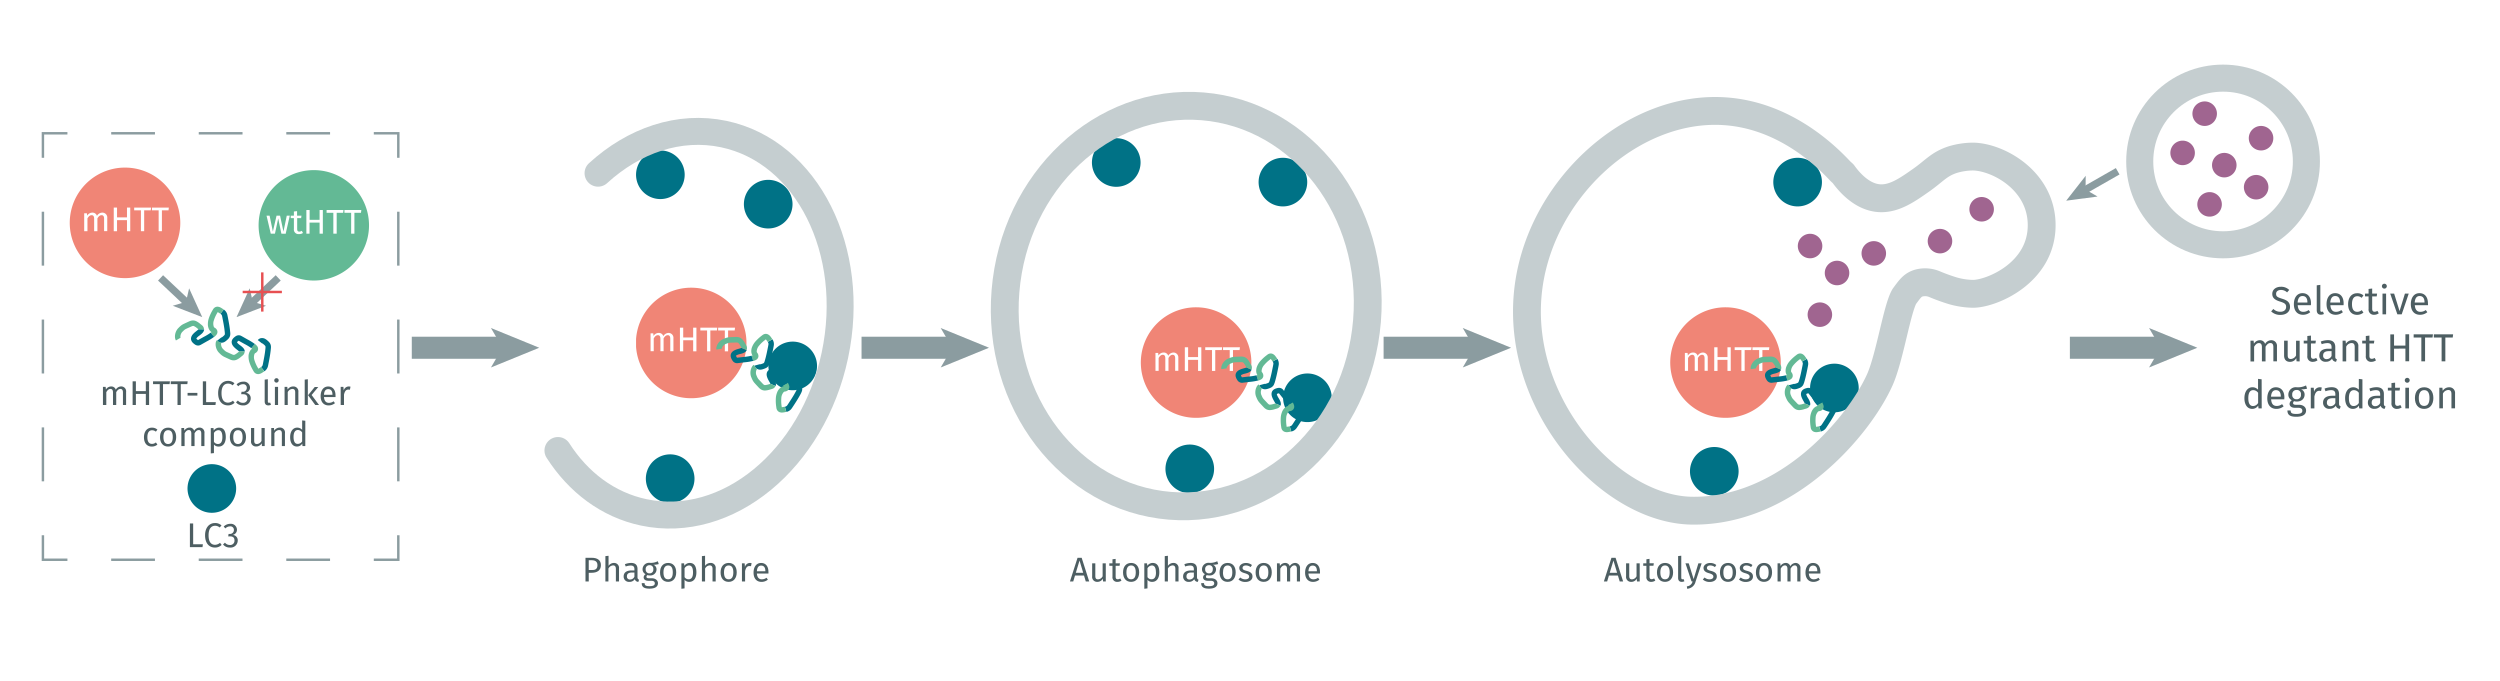 <svg id="Calque_1" data-name="Calque 1" xmlns="http://www.w3.org/2000/svg" xmlns:xlink="http://www.w3.org/1999/xlink" viewBox="0 0 1020 278"><defs><symbol id="assay-protein-kinase-cisbio" data-name="assay-protein-kinase-cisbio" viewBox="0 0 39.68 39.69"><path d="M39.68,19.84A19.84,19.84,0,1,1,35.15,7.22,19.85,19.85,0,0,1,39.68,19.84Z" fill="#007286"/></symbol><symbol id="assay-protein-red" data-name="assay-protein-red" viewBox="0 0 17.01 17.01"><path d="M17,8.5a8.51,8.51,0,1,1-1.58-4.93A8.51,8.51,0,0,1,17,8.5Z" fill="#f08576"/></symbol><symbol id="assay-protein-green" data-name="assay-protein-green" viewBox="0 0 17.01 17.01"><path d="M17,8.5a8.5,8.5,0,1,1-2.49-6A8.51,8.51,0,0,1,17,8.5Z" fill="#63b995"/></symbol><symbol id="assay-aggregated-one" data-name="assay-aggregated-one" viewBox="0 0 27.17 19.39"><path d="M24,1.42a5.32,5.32,0,0,1,1,1,4.44,4.44,0,0,1,.69,1.42c.12.47.18.83.25,1.18l.21,1.08c.27,1.44.54,2.9.74,4.39.11.74.19,1.48.26,2.25a5.73,5.73,0,0,1,0,1.42,3.57,3.57,0,0,1-.71,1.6,7.51,7.51,0,0,1-.94.94,6.13,6.13,0,0,1-1.11.84,3.11,3.11,0,0,1-1.83.41,2.54,2.54,0,0,1-1.84-1l2.08-1.64s-.05.07.29-.08a4,4,0,0,0,.62-.5,5.21,5.21,0,0,0,.62-.6.73.73,0,0,0,.17-.38,3.65,3.65,0,0,0,0-.76c-.06-.69-.15-1.41-.24-2.11-.2-1.41-.45-2.82-.73-4.25l-.2-1.07c-.07-.36-.14-.72-.21-1a1.36,1.36,0,0,0-.25-.54,2.81,2.81,0,0,0-.52-.51Z" fill="#007286"/><path d="M17.56,13l.38-.33h0a3.8,3.8,0,0,1-1.12-1.25,5.58,5.58,0,0,1-.65-2.77,9.53,9.53,0,0,1,.36-2.52,20.39,20.39,0,0,1,1.9-4.28c.09-.17.17-.32.32-.56a2.76,2.76,0,0,1,.72-.8,2.38,2.38,0,0,1,2-.39A3.5,3.5,0,0,1,22,.25l.35.16a6.42,6.42,0,0,1,.56.33,10,10,0,0,1,1,.68L22.32,3.55c-.23-.17-.5-.35-.8-.53l-.38-.23L21,2.72h0l-.22.4a17.45,17.45,0,0,0-1.66,3.71,4.79,4.79,0,0,0,0,3.26,1.2,1.2,0,0,0,.33.37A2.63,2.63,0,0,1,20.8,12a2.23,2.23,0,0,1-.37,1.92,4.76,4.76,0,0,1-.7.77l-.47.42Z" fill="#63b995"/><path d="M14.33,11.28a2.57,2.57,0,0,1-.5,1.42,2.55,2.55,0,0,1-.24.31l-.18.2c-.12.13-.23.23-.35.34-.48.43-.88.72-1.26,1a7,7,0,0,0-1,.9,2.93,2.93,0,0,0-.26.37c0,.11,0,.09,0,.08l0,.07a2,2,0,0,0,.33.33,4.29,4.29,0,0,0,.46.34h0l3-1.69a23.7,23.7,0,0,0,3.21-2l1.7,2.08a26.84,26.84,0,0,1-3.58,2.25l-1.74,1-.87.5-.52.29a2.67,2.67,0,0,1-1,.28A2.63,2.63,0,0,1,10.06,19a5.94,5.94,0,0,1-.84-.61,4.45,4.45,0,0,1-.79-.82,2.87,2.87,0,0,1-.55-1.42,3.06,3.06,0,0,1,.29-1.44,4.24,4.24,0,0,1,.61-.94,9.55,9.55,0,0,1,1.31-1.26c.42-.35.87-.69,1.17-.95l.21-.21.09-.09Z" fill="#007286"/><path d="M.48,16.83A3.47,3.47,0,0,1,0,15.14a5.41,5.41,0,0,1,.1-1.4,6.27,6.27,0,0,1,1.1-2.55,5.4,5.4,0,0,1,.48-.55l.39-.4A11.1,11.1,0,0,1,3,9.4a6.84,6.84,0,0,1,1.15-.74l1-.48,2-.93a5.06,5.06,0,0,1,1.48-.38,3.82,3.82,0,0,1,1.68.3,9.25,9.25,0,0,1,2.12,1.42l.44.35a6.84,6.84,0,0,1,.53.45,2.48,2.48,0,0,1,.85,1.89H11.56l-.73-.59a7.58,7.58,0,0,0-1.48-1,1,1,0,0,0-.46-.09,2.45,2.45,0,0,0-.64.18l-1.94.88-.95.44a4.79,4.79,0,0,0-.69.45,7.81,7.81,0,0,0-.69.64l-.38.38a1.9,1.9,0,0,0-.24.28,3.69,3.69,0,0,0-.62,1.44,2.38,2.38,0,0,0,0,1.18Z" fill="#63b995"/></symbol></defs><rect x="-15.49" y="-13.62" width="1047" height="312" fill="#fff"/><use width="39.68" height="39.69" transform="translate(259.51 61.38) scale(0.5 0.5)" xlink:href="#assay-protein-kinase-cisbio"/><use width="39.68" height="39.69" transform="translate(303.51 73.38) scale(0.5 0.5)" xlink:href="#assay-protein-kinase-cisbio"/><use width="39.68" height="39.69" transform="translate(313.51 139.38) scale(0.5 0.5)" xlink:href="#assay-protein-kinase-cisbio"/><use width="39.68" height="39.69" transform="translate(263.51 185.38) scale(0.5 0.5)" xlink:href="#assay-protein-kinase-cisbio"/><use width="39.68" height="39.69" transform="translate(76.51 189.38) scale(0.5 0.5)" xlink:href="#assay-protein-kinase-cisbio"/><use width="39.68" height="39.69" transform="translate(445.51 56.38) scale(0.5 0.5)" xlink:href="#assay-protein-kinase-cisbio"/><use width="39.68" height="39.69" transform="translate(513.51 64.38) scale(0.5 0.5)" xlink:href="#assay-protein-kinase-cisbio"/><use width="39.68" height="39.69" transform="translate(523.51 152.38) scale(0.5 0.5)" xlink:href="#assay-protein-kinase-cisbio"/><use width="39.68" height="39.69" transform="translate(475.51 181.38) scale(0.5 0.5)" xlink:href="#assay-protein-kinase-cisbio"/><use width="39.68" height="39.69" transform="translate(689.51 182.38) scale(0.5 0.5)" xlink:href="#assay-protein-kinase-cisbio"/><use width="39.68" height="39.69" transform="translate(738.51 148.38) scale(0.5 0.5)" xlink:href="#assay-protein-kinase-cisbio"/><use width="39.68" height="39.69" transform="translate(723.51 64.38) scale(0.5 0.5)" xlink:href="#assay-protein-kinase-cisbio"/><path d="M51.45,159.94v5.3H50.16v-5.12c0-1.1-.47-1.43-1-1.43-.8,0-1.24.52-1.74,1.31v5.24H46.1v-5.12c0-1.1-.48-1.43-1-1.43-.79,0-1.24.52-1.73,1.31v5.24H42v-7.39h1.11l.11,1.08a2.47,2.47,0,0,1,2.13-1.25A1.87,1.87,0,0,1,47.25,159a2.56,2.56,0,0,1,2.2-1.34A2,2,0,0,1,51.45,159.94Z" fill="#4d5e62"/><path d="M55.44,160.71v4.53H54.11v-9.66h1.33v4H59.5v-4h1.33v9.66H59.5v-4.53Z" fill="#4d5e62"/><path d="M66.51,156.72v8.52H65.18v-8.52H62.44v-1.14h6.89l-.14,1.14Z" fill="#4d5e62"/><path d="M73.75,156.72v8.52H72.42v-8.52H69.67v-1.14h6.9l-.14,1.14Z" fill="#4d5e62"/><path d="M80.53,160.3v1.1h-4v-1.1Z" fill="#4d5e62"/><path d="M88.06,164.07l-.15,1.17H82.76v-9.66H84.1v8.49Z" fill="#4d5e62"/><path d="M95.65,156.37l-.73.85a2.82,2.82,0,0,0-1.86-.71c-1.46,0-2.68,1-2.68,3.89s1.16,3.88,2.66,3.88a3.24,3.24,0,0,0,2-.81l.67.85A3.77,3.77,0,0,1,93,165.4c-2.34,0-4-1.75-4-5s1.82-5,4-5A3.79,3.79,0,0,1,95.65,156.37Z" fill="#4d5e62"/><path d="M102,158.1a2.14,2.14,0,0,1-1.82,2.16,2.16,2.16,0,0,1,2.11,2.27,2.9,2.9,0,0,1-3.19,2.87,3.5,3.5,0,0,1-2.81-1.26l.78-.73a2.53,2.53,0,0,0,2,.94,1.73,1.73,0,0,0,1.89-1.83c0-1.29-.73-1.68-1.86-1.68h-.7l.15-1H99a1.57,1.57,0,0,0,1.69-1.65,1.39,1.39,0,0,0-1.55-1.43,2.63,2.63,0,0,0-1.94.84l-.67-.77a3.81,3.81,0,0,1,2.68-1.11A2.48,2.48,0,0,1,102,158.1Z" fill="#4d5e62"/><path d="M109.74,164.34a1.38,1.38,0,0,0,.48-.08l.34.89a2.52,2.52,0,0,1-1.1.25c-.94,0-1.47-.56-1.47-1.62v-8.9l1.29-.15v9C109.28,164.14,109.41,164.34,109.74,164.34Z" fill="#4d5e62"/><path d="M113.7,155.19a.9.9,0,1,1-.91-.88A.86.86,0,0,1,113.7,155.19Zm-1.54,10.05v-7.39h1.29v7.39Z" fill="#4d5e62"/><path d="M121.73,159.94v5.3h-1.29v-5.12c0-1.1-.45-1.43-1.16-1.43A2.23,2.23,0,0,0,117.4,160v5.24h-1.29v-7.39h1.11l.11,1.1a2.69,2.69,0,0,1,2.26-1.27A2,2,0,0,1,121.73,159.94Z" fill="#4d5e62"/><path d="M124.32,165.24V154.88l1.28-.15v10.51Zm5.84,0h-1.54l-2.93-4,2.72-3.35h1.44l-2.72,3.27Z" fill="#4d5e62"/><path d="M136.89,162h-4.71c.13,1.7.93,2.36,2,2.36a3.08,3.08,0,0,0,1.92-.64l.56.77a4,4,0,0,1-2.57.92c-2.06,0-3.27-1.44-3.27-3.78s1.16-3.94,3.07-3.94,3,1.39,3,3.65A6.12,6.12,0,0,1,136.89,162Zm-1.25-1c0-1.44-.57-2.24-1.73-2.24-1,0-1.63.68-1.73,2.32h3.46Z" fill="#4d5e62"/><path d="M143,157.77l-.24,1.26a2.16,2.16,0,0,0-.64-.08c-.93,0-1.46.65-1.77,2.07v4.22H139v-7.39h1.11l.13,1.5a2.12,2.12,0,0,1,2-1.67A2.92,2.92,0,0,1,143,157.77Z" fill="#4d5e62"/><path d="M64.22,175.28l-.63.84a2.36,2.36,0,0,0-1.57-.57c-1.16,0-1.89.91-1.89,2.83s.73,2.73,1.89,2.73a2.44,2.44,0,0,0,1.58-.6l.62.88a3.5,3.5,0,0,1-2.26.81c-2,0-3.22-1.41-3.22-3.79S60,174.48,62,174.48A3.32,3.32,0,0,1,64.22,175.28Z" fill="#4d5e62"/><path d="M71.88,178.34c0,2.28-1.21,3.86-3.3,3.86s-3.29-1.51-3.29-3.85,1.21-3.87,3.31-3.87S71.88,176,71.88,178.34Zm-5.2,0c0,1.92.67,2.82,1.9,2.82s1.91-.9,1.91-2.83-.67-2.82-1.89-2.82S66.68,176.42,66.68,178.35Z" fill="#4d5e62"/><path d="M83.41,176.74V182H82.12v-5.11c0-1.1-.47-1.43-1-1.43-.8,0-1.23.52-1.74,1.31V182H78.06v-5.11c0-1.1-.47-1.43-1-1.43-.8,0-1.25.52-1.74,1.31V182H74v-7.38h1.11l.11,1.08a2.47,2.47,0,0,1,2.13-1.25,1.85,1.85,0,0,1,1.86,1.34,2.57,2.57,0,0,1,2.2-1.34A2,2,0,0,1,83.41,176.74Z" fill="#4d5e62"/><path d="M92.12,178.34c0,2.24-1,3.86-2.9,3.86a2.35,2.35,0,0,1-1.93-.84v3.5L86,185V174.65h1.11l.09,1a2.7,2.7,0,0,1,2.19-1.17C91.35,174.48,92.12,176,92.12,178.34Zm-1.39,0c0-1.92-.56-2.83-1.66-2.83a2.23,2.23,0,0,0-1.78,1.15v3.6a1.9,1.9,0,0,0,1.62.89C90.09,181.15,90.73,180.27,90.73,178.34Z" fill="#4d5e62"/><path d="M100.37,178.34c0,2.28-1.21,3.86-3.3,3.86s-3.29-1.51-3.29-3.85,1.21-3.87,3.31-3.87S100.37,176,100.37,178.34Zm-5.2,0c0,1.92.67,2.82,1.9,2.82s1.91-.9,1.91-2.83-.67-2.82-1.89-2.82S95.17,176.42,95.17,178.35Z" fill="#4d5e62"/><path d="M106.87,182l-.09-1.14a2.49,2.49,0,0,1-2.3,1.31,2,2,0,0,1-2.06-2.25v-5.3h1.29v5.16c0,1,.34,1.38,1.13,1.38a2.23,2.23,0,0,0,1.85-1.27v-5.27H108V182Z" fill="#4d5e62"/><path d="M116.26,176.74V182H115v-5.11c0-1.1-.45-1.43-1.17-1.43a2.23,2.23,0,0,0-1.87,1.31V182h-1.29v-7.38h1.11l.11,1.1a2.67,2.67,0,0,1,2.25-1.27A2,2,0,0,1,116.26,176.74Z" fill="#4d5e62"/><path d="M124.56,182h-1.14l-.12-1a2.46,2.46,0,0,1-2.13,1.19c-1.8,0-2.79-1.52-2.79-3.82s1.09-3.9,2.9-3.9a2.65,2.65,0,0,1,2,.92v-3.87l1.29.15Zm-1.29-1.94v-3.62a2.13,2.13,0,0,0-1.71-1c-1.11,0-1.79.92-1.79,2.84s.61,2.83,1.68,2.83A2.13,2.13,0,0,0,123.27,180.09Z" fill="#4d5e62"/><path d="M245.17,230.57c0,2.21-1.61,3.12-3.74,3.12h-1.22v3.55h-1.33v-9.66h2.54C243.74,227.58,245.17,228.54,245.17,230.57Zm-1.41,0c0-1.44-.93-2-2.35-2h-1.2v4h1.17C242.81,232.64,243.76,232.22,243.76,230.58Z" fill="#4d5e62"/><path d="M252.56,231.94v5.3h-1.28v-5.12c0-1.1-.48-1.43-1.18-1.43a2.26,2.26,0,0,0-1.86,1.29v5.26H247V226.9l1.29-.14v4.12a2.65,2.65,0,0,1,2.18-1.2A2,2,0,0,1,252.56,231.94Z" fill="#4d5e62"/><path d="M260.74,236.51l-.29.89a1.49,1.49,0,0,1-1.45-1.1,2.5,2.5,0,0,1-2.2,1.1,2.14,2.14,0,0,1-2.35-2.22c0-1.59,1.19-2.44,3.25-2.44h1.14v-.55c0-1.06-.52-1.45-1.55-1.45a6.61,6.61,0,0,0-2,.39l-.33-.94a7.18,7.18,0,0,1,2.55-.51c1.78,0,2.59.91,2.59,2.46v3.37C260.12,236.16,260.36,236.37,260.74,236.51Zm-1.9-1.22v-1.7h-1c-1.36,0-2.05.51-2.05,1.52a1.17,1.17,0,0,0,1.28,1.33A1.92,1.92,0,0,0,258.84,235.29Z" fill="#4d5e62"/><path d="M266.56,230.41a2,2,0,0,1,1.31,1.87,2.51,2.51,0,0,1-2.82,2.5,2.93,2.93,0,0,1-.94-.14.9.9,0,0,0-.36.69c0,.34.21.6,1,.6h1.18c1.51,0,2.52.87,2.52,2,0,1.43-1.17,2.24-3.46,2.24s-3.16-.74-3.16-2.24H263c0,.84.38,1.23,2,1.23s2.16-.41,2.16-1.15-.56-1.05-1.49-1.05h-1.16c-1.31,0-1.9-.66-1.9-1.4a1.6,1.6,0,0,1,.81-1.3,2.12,2.12,0,0,1-1.25-2.05,2.64,2.64,0,0,1,2.85-2.58,6.29,6.29,0,0,0,3.37-.65l.38,1.16A7.11,7.11,0,0,1,266.56,230.41Zm-3.12,1.85a1.5,1.5,0,0,0,1.55,1.67,1.47,1.47,0,0,0,1.56-1.68,1.43,1.43,0,0,0-1.58-1.64A1.48,1.48,0,0,0,263.44,232.26Z" fill="#4d5e62"/><path d="M275.89,233.54c0,2.28-1.21,3.86-3.29,3.86s-3.3-1.51-3.3-3.85,1.21-3.87,3.31-3.87S275.89,231.2,275.89,233.54Zm-5.2,0c0,1.92.67,2.82,1.91,2.82s1.9-.9,1.9-2.83-.67-2.82-1.89-2.82S270.69,231.62,270.69,233.55Z" fill="#4d5e62"/><path d="M284.13,233.54c0,2.24-1,3.86-2.9,3.86a2.38,2.38,0,0,1-1.93-.84v3.5l-1.29.16V229.85h1.11l.1,1a2.66,2.66,0,0,1,2.18-1.17C283.36,229.68,284.13,231.21,284.13,233.54Zm-1.38,0c0-1.92-.56-2.83-1.67-2.83a2.25,2.25,0,0,0-1.78,1.15v3.6a1.91,1.91,0,0,0,1.63.89C282.1,236.35,282.75,235.47,282.75,233.54Z" fill="#4d5e62"/><path d="M292,231.94v5.3h-1.29v-5.12c0-1.1-.48-1.43-1.18-1.43a2.26,2.26,0,0,0-1.86,1.29v5.26h-1.29V226.9l1.29-.14v4.12a2.65,2.65,0,0,1,2.18-1.2A2,2,0,0,1,292,231.94Z" fill="#4d5e62"/><path d="M300.58,233.54c0,2.28-1.2,3.86-3.29,3.86s-3.29-1.51-3.29-3.85,1.21-3.87,3.31-3.87S300.58,231.2,300.58,233.54Zm-5.19,0c0,1.92.67,2.82,1.9,2.82s1.91-.9,1.91-2.83-.67-2.82-1.89-2.82S295.39,231.62,295.39,233.55Z" fill="#4d5e62"/><path d="M306.65,229.77l-.24,1.26a2.23,2.23,0,0,0-.65-.08c-.92,0-1.45.65-1.76,2.07v4.22h-1.29v-7.39h1.11l.12,1.5a2.12,2.12,0,0,1,2-1.67A3,3,0,0,1,306.65,229.77Z" fill="#4d5e62"/><path d="M313.52,234h-4.71c.13,1.7.93,2.36,2,2.36a3.08,3.08,0,0,0,1.92-.64l.56.77a4,4,0,0,1-2.58.92c-2.06,0-3.26-1.44-3.26-3.78s1.16-3.94,3.07-3.94,3,1.39,3,3.65C313.55,233.58,313.53,233.82,313.52,234Zm-1.25-1c0-1.44-.57-2.24-1.73-2.24-1,0-1.63.68-1.73,2.32h3.46Z" fill="#4d5e62"/><path d="M438.61,234.81l-.73,2.43h-1.34l3.1-9.66h1.68l3.08,9.66H443l-.73-2.43Zm1.84-6.12-1.51,5h3Z" fill="#4d5e62"/><path d="M450.05,237.24l-.1-1.15a2.47,2.47,0,0,1-2.29,1.31,2,2,0,0,1-2.06-2.25v-5.3h1.29V235c0,1,.33,1.38,1.13,1.38a2.23,2.23,0,0,0,1.85-1.27v-5.27h1.29v7.39Z" fill="#4d5e62"/><path d="M455.89,237.4a1.85,1.85,0,0,1-2-2.1v-4.45h-1.29v-1h1.29v-1.66l1.29-.16v1.82h1.75l-.14,1h-1.61v4.4c0,.74.24,1.09.88,1.09a1.83,1.83,0,0,0,1-.32l.49.88A2.78,2.78,0,0,1,455.89,237.4Z" fill="#4d5e62"/><path d="M464.78,233.54c0,2.28-1.2,3.86-3.29,3.86s-3.29-1.51-3.29-3.85,1.2-3.87,3.3-3.87S464.78,231.2,464.78,233.54Zm-5.2,0c0,1.92.68,2.82,1.91,2.82s1.9-.9,1.9-2.83-.67-2.82-1.89-2.82S459.58,231.62,459.58,233.55Z" fill="#4d5e62"/><path d="M473,233.54c0,2.24-1,3.86-2.9,3.86a2.35,2.35,0,0,1-1.93-.84v3.5l-1.29.16V229.85H468l.1,1a2.7,2.7,0,0,1,2.19-1.17C472.26,229.68,473,231.21,473,233.54Zm-1.39,0c0-1.92-.56-2.83-1.67-2.83a2.23,2.23,0,0,0-1.77,1.15v3.6a1.89,1.89,0,0,0,1.62.89C471,236.35,471.64,235.47,471.64,233.54Z" fill="#4d5e62"/><path d="M480.84,231.94v5.3h-1.29v-5.12c0-1.1-.48-1.43-1.18-1.43a2.27,2.27,0,0,0-1.86,1.29v5.26h-1.29V226.9l1.29-.14v4.12a2.65,2.65,0,0,1,2.19-1.2A2,2,0,0,1,480.84,231.94Z" fill="#4d5e62"/><path d="M489,236.51l-.3.89a1.48,1.48,0,0,1-1.44-1.1,2.51,2.51,0,0,1-2.2,1.1,2.14,2.14,0,0,1-2.35-2.22c0-1.59,1.19-2.44,3.25-2.44h1.13v-.55c0-1.06-.52-1.45-1.54-1.45a6.67,6.67,0,0,0-2,.39l-.32-.94a7.14,7.14,0,0,1,2.55-.51c1.78,0,2.59.91,2.59,2.46v3.37C488.4,236.16,488.64,236.37,489,236.51Zm-1.91-1.22v-1.7h-1c-1.35,0-2,.51-2,1.52a1.16,1.16,0,0,0,1.27,1.33A1.9,1.9,0,0,0,487.11,235.29Z" fill="#4d5e62"/><path d="M494.84,230.41a2,2,0,0,1,1.3,1.87,2.51,2.51,0,0,1-2.81,2.5,2.89,2.89,0,0,1-.94-.14.91.91,0,0,0-.37.69c0,.34.21.6,1,.6h1.18c1.51,0,2.52.87,2.52,2,0,1.43-1.18,2.24-3.46,2.24s-3.17-.74-3.17-2.24h1.16c0,.84.38,1.23,2,1.23s2.15-.41,2.15-1.15-.56-1.05-1.48-1.05h-1.16c-1.32,0-1.91-.66-1.91-1.4a1.6,1.6,0,0,1,.81-1.3,2.12,2.12,0,0,1-1.24-2.05,2.64,2.64,0,0,1,2.84-2.58,6.31,6.31,0,0,0,3.38-.65l.38,1.16A7.11,7.11,0,0,1,494.84,230.41Zm-3.13,1.85a1.5,1.5,0,0,0,1.56,1.67c1,0,1.55-.62,1.55-1.68a1.43,1.43,0,0,0-1.58-1.64A1.48,1.48,0,0,0,491.71,232.26Z" fill="#4d5e62"/><path d="M504.16,233.54c0,2.28-1.2,3.86-3.29,3.86s-3.29-1.51-3.29-3.85,1.2-3.87,3.31-3.87S504.16,231.2,504.16,233.54Zm-5.19,0c0,1.92.67,2.82,1.9,2.82s1.91-.9,1.91-2.83-.68-2.82-1.89-2.82S499,231.62,499,233.55Z" fill="#4d5e62"/><path d="M510.8,230.53l-.56.85a3.13,3.13,0,0,0-1.91-.67c-.84,0-1.36.38-1.36,1s.4.89,1.59,1.19c1.55.4,2.45,1,2.45,2.3,0,1.54-1.42,2.24-2.91,2.24a4.09,4.09,0,0,1-2.79-1l.71-.82a3.08,3.08,0,0,0,2.05.75c1,0,1.58-.44,1.58-1.08s-.36-1-1.79-1.43c-1.6-.42-2.23-1.11-2.23-2.16s1.13-2,2.66-2A3.88,3.88,0,0,1,510.8,230.53Z" fill="#4d5e62"/><path d="M518.88,233.54c0,2.28-1.21,3.86-3.29,3.86s-3.3-1.51-3.3-3.85,1.21-3.87,3.31-3.87S518.88,231.2,518.88,233.54Zm-5.2,0c0,1.92.67,2.82,1.91,2.82s1.9-.9,1.9-2.83-.67-2.82-1.89-2.82S513.68,231.62,513.68,233.55Z" fill="#4d5e62"/><path d="M530.41,231.94v5.3h-1.28v-5.12c0-1.1-.48-1.43-1-1.43-.8,0-1.23.52-1.74,1.31v5.24h-1.29v-5.12c0-1.1-.47-1.43-1-1.43-.8,0-1.25.52-1.74,1.31v5.24H521v-7.39h1.11l.11,1.08a2.47,2.47,0,0,1,2.13-1.25,1.87,1.87,0,0,1,1.86,1.34,2.58,2.58,0,0,1,2.2-1.34A2,2,0,0,1,530.41,231.94Z" fill="#4d5e62"/><path d="M538.55,234h-4.71c.13,1.7.92,2.36,2,2.36a3.1,3.1,0,0,0,1.92-.64l.56.77a4.06,4.06,0,0,1-2.58.92c-2.06,0-3.26-1.44-3.26-3.78s1.16-3.94,3.07-3.94,3,1.39,3,3.65C538.58,233.58,538.56,233.82,538.55,234Zm-1.25-1c0-1.44-.57-2.24-1.74-2.24-1,0-1.62.68-1.72,2.32h3.46Z" fill="#4d5e62"/><path d="M656.45,234.81l-.73,2.43h-1.34l3.09-9.66h1.69l3.08,9.66h-1.4l-.73-2.43Zm1.84-6.12-1.52,5h3Z" fill="#4d5e62"/><path d="M667.89,237.24l-.1-1.15a2.47,2.47,0,0,1-2.29,1.31,2,2,0,0,1-2.06-2.25v-5.3h1.29V235c0,1,.33,1.38,1.13,1.38a2.23,2.23,0,0,0,1.85-1.27v-5.27H669v7.39Z" fill="#4d5e62"/><path d="M673.73,237.4a1.85,1.85,0,0,1-2-2.1v-4.45h-1.29v-1h1.29v-1.66L673,228v1.82h1.75l-.14,1H673v4.4c0,.74.24,1.09.88,1.09a1.83,1.83,0,0,0,1-.32l.49.88A2.78,2.78,0,0,1,673.73,237.4Z" fill="#4d5e62"/><path d="M682.62,233.54c0,2.28-1.2,3.86-3.29,3.86s-3.29-1.51-3.29-3.85,1.2-3.87,3.3-3.87S682.62,231.2,682.62,233.54Zm-5.2,0c0,1.92.68,2.82,1.91,2.82s1.9-.9,1.9-2.83-.67-2.82-1.89-2.82S677.42,231.62,677.42,233.55Z" fill="#4d5e62"/><path d="M686.43,236.34a1.36,1.36,0,0,0,.47-.08l.34.89a2.48,2.48,0,0,1-1.09.25c-.94,0-1.48-.56-1.48-1.62v-8.9l1.29-.15v9C686,236.14,686.09,236.34,686.43,236.34Z" fill="#4d5e62"/><path d="M688.37,240.22l-.14-1a2.52,2.52,0,0,0,2.34-2h-.43l-2.48-7.39H689l2,6.45,1.94-6.45h1.33l-2.47,7.43A3.75,3.75,0,0,1,688.37,240.22Z" fill="#4d5e62"/><path d="M700.25,230.53l-.56.85a3.13,3.13,0,0,0-1.91-.67c-.84,0-1.36.38-1.36,1s.39.89,1.58,1.19c1.56.4,2.46,1,2.46,2.3,0,1.54-1.42,2.24-2.92,2.24a4.12,4.12,0,0,1-2.79-1l.72-.82a3.07,3.07,0,0,0,2,.75c1,0,1.59-.44,1.59-1.08s-.37-1-1.8-1.43c-1.59-.42-2.22-1.11-2.22-2.16s1.13-2,2.66-2A3.88,3.88,0,0,1,700.25,230.53Z" fill="#4d5e62"/><path d="M708.32,233.54c0,2.28-1.2,3.86-3.29,3.86s-3.29-1.51-3.29-3.85,1.21-3.87,3.31-3.87S708.32,231.2,708.32,233.54Zm-5.19,0c0,1.92.67,2.82,1.9,2.82s1.91-.9,1.91-2.83-.68-2.82-1.89-2.82S703.13,231.62,703.13,233.55Z" fill="#4d5e62"/><path d="M715,230.53l-.56.85a3.13,3.13,0,0,0-1.9-.67c-.85,0-1.36.38-1.36,1s.39.89,1.58,1.19c1.55.4,2.45,1,2.45,2.3,0,1.54-1.42,2.24-2.91,2.24a4.09,4.09,0,0,1-2.79-1l.71-.82a3.08,3.08,0,0,0,2.05.75c1,0,1.58-.44,1.58-1.08s-.36-1-1.79-1.43c-1.6-.42-2.23-1.11-2.23-2.16s1.14-2,2.66-2A3.88,3.88,0,0,1,715,230.53Z" fill="#4d5e62"/><path d="M723,233.54c0,2.28-1.21,3.86-3.29,3.86s-3.3-1.51-3.3-3.85,1.21-3.87,3.31-3.87S723,231.2,723,233.54Zm-5.2,0c0,1.92.67,2.82,1.91,2.82s1.9-.9,1.9-2.83-.67-2.82-1.89-2.82S717.84,231.62,717.84,233.55Z" fill="#4d5e62"/><path d="M734.58,231.94v5.3h-1.29v-5.12c0-1.1-.48-1.43-1-1.43-.8,0-1.23.52-1.74,1.31v5.24h-1.28v-5.12c0-1.1-.48-1.43-1-1.43-.8,0-1.25.52-1.74,1.31v5.24h-1.29v-7.39h1.11l.11,1.08a2.47,2.47,0,0,1,2.13-1.25,1.87,1.87,0,0,1,1.86,1.34,2.58,2.58,0,0,1,2.2-1.34A2,2,0,0,1,734.58,231.94Z" fill="#4d5e62"/><path d="M742.71,234H738c.13,1.7.93,2.36,2,2.36a3.08,3.08,0,0,0,1.92-.64l.56.77a4.06,4.06,0,0,1-2.58.92c-2.06,0-3.26-1.44-3.26-3.78s1.16-3.94,3.07-3.94,3,1.39,3,3.65C742.74,233.58,742.72,233.82,742.71,234Zm-1.25-1c0-1.44-.57-2.24-1.74-2.24-1,0-1.62.68-1.72,2.32h3.46Z" fill="#4d5e62"/><path d="M934,118.3l-.87,1a3.53,3.53,0,0,0-2.48-1c-1.1,0-2,.51-2,1.57s.43,1.38,2.41,2c1.76.54,3.27,1.23,3.27,3.34,0,1.92-1.46,3.27-3.94,3.27a5.18,5.18,0,0,1-3.75-1.43l.89-1a3.9,3.9,0,0,0,2.85,1.15c1.29,0,2.36-.64,2.36-2,0-1.07-.51-1.55-2.38-2.13-2.15-.65-3.27-1.47-3.27-3.18s1.44-2.89,3.48-2.89A4.63,4.63,0,0,1,934,118.3Z" fill="#4d5e62"/><path d="M942.84,124.52h-5.37c.14,2,1,2.71,2.27,2.71a3.55,3.55,0,0,0,2.19-.74l.64.88a4.56,4.56,0,0,1-2.94,1.06c-2.36,0-3.73-1.65-3.73-4.33s1.33-4.49,3.5-4.49,3.48,1.58,3.48,4.16A7.37,7.37,0,0,1,942.84,124.52Zm-1.42-1.18c0-1.65-.66-2.56-2-2.56-1.12,0-1.85.78-2,2.65h3.95Z" fill="#4d5e62"/><path d="M947.23,127.21a1.33,1.33,0,0,0,.54-.1l.39,1a2.93,2.93,0,0,1-1.25.29c-1.08,0-1.68-.64-1.68-1.86V116.41l1.47-.18v10.31C946.7,127,946.84,127.21,947.23,127.21Z" fill="#4d5e62"/><path d="M956.17,124.52h-5.38c.15,2,1.06,2.71,2.28,2.71a3.57,3.57,0,0,0,2.19-.74l.64.88a4.59,4.59,0,0,1-2.95,1.06c-2.35,0-3.72-1.65-3.72-4.33s1.32-4.49,3.5-4.49,3.47,1.58,3.47,4.16C956.2,124.06,956.19,124.33,956.17,124.52Zm-1.42-1.18c0-1.65-.66-2.56-2-2.56-1.12,0-1.85.78-2,2.65h4Z" fill="#4d5e62"/><path d="M964.28,120.52l-.72,1a2.65,2.65,0,0,0-1.79-.66c-1.33,0-2.16,1-2.16,3.24s.83,3.12,2.16,3.12a2.77,2.77,0,0,0,1.81-.69l.7,1a4,4,0,0,1-2.57.93c-2.28,0-3.68-1.62-3.68-4.34s1.39-4.48,3.68-4.48A3.71,3.71,0,0,1,964.28,120.52Z" fill="#4d5e62"/><path d="M968.65,128.43a2.12,2.12,0,0,1-2.27-2.4v-5.09h-1.47V119.8h1.47v-1.91l1.47-.17v2.08h2l-.16,1.14h-1.84v5c0,.85.27,1.25,1,1.25a2,2,0,0,0,1.12-.37l.56,1A3.18,3.18,0,0,1,968.65,128.43Z" fill="#4d5e62"/><path d="M973.82,116.76a1,1,0,1,1-1-1A1,1,0,0,1,973.82,116.76Zm-1.76,11.48V119.8h1.47v8.44Z" fill="#4d5e62"/><path d="M978.12,128.24l-2.91-8.44h1.6l2.21,7.12,2.19-7.12h1.55l-2.86,8.44Z" fill="#4d5e62"/><path d="M990.62,124.52h-5.38c.15,2,1.06,2.71,2.27,2.71a3.58,3.58,0,0,0,2.2-.74l.64.88a4.59,4.59,0,0,1-3,1.06c-2.35,0-3.73-1.65-3.73-4.33s1.33-4.49,3.51-4.49,3.47,1.58,3.47,4.16C990.65,124.06,990.64,124.33,990.62,124.52Zm-1.42-1.18c0-1.65-.66-2.56-2-2.56-1.12,0-1.86.78-2,2.65h4Z" fill="#4d5e62"/><path d="M929,141.38v6.05h-1.47v-5.84c0-1.26-.55-1.63-1.19-1.63-.91,0-1.41.59-2,1.49v6h-1.48v-5.84c0-1.26-.54-1.63-1.18-1.63-.91,0-1.42.59-2,1.49v6h-1.48V139h1.27l.13,1.23a2.81,2.81,0,0,1,2.43-1.42,2.13,2.13,0,0,1,2.13,1.52,2.92,2.92,0,0,1,2.51-1.52A2.28,2.28,0,0,1,929,141.38Z" fill="#4d5e62"/><path d="M937,147.43l-.12-1.31a2.82,2.82,0,0,1-2.62,1.51c-1.47,0-2.35-.93-2.35-2.58V139h1.47v5.89c0,1.15.38,1.58,1.29,1.58a2.53,2.53,0,0,0,2.12-1.45v-6h1.47v8.43Z" fill="#4d5e62"/><path d="M943.67,147.63a2.12,2.12,0,0,1-2.28-2.4v-5.09h-1.47V139h1.47v-1.91l1.48-.17V139h2l-.16,1.14h-1.84v5c0,.85.27,1.25,1,1.25A2.07,2.07,0,0,0,945,146l.55,1A3.2,3.2,0,0,1,943.67,147.63Z" fill="#4d5e62"/><path d="M953.46,146.6l-.34,1a1.7,1.7,0,0,1-1.64-1.27,2.89,2.89,0,0,1-2.52,1.27,2.45,2.45,0,0,1-2.69-2.55c0-1.81,1.36-2.78,3.72-2.78h1.29v-.63c0-1.21-.59-1.66-1.76-1.66a7.49,7.49,0,0,0-2.27.45l-.37-1.08a8.34,8.34,0,0,1,2.91-.57c2,0,3,1,3,2.8v3.86C952.76,146.2,953,146.44,953.46,146.6Zm-2.18-1.39v-1.94h-1.1c-1.55,0-2.34.58-2.34,1.73a1.33,1.33,0,0,0,1.46,1.52A2.16,2.16,0,0,0,951.28,145.21Z" fill="#4d5e62"/><path d="M962.2,141.38v6.05h-1.48v-5.84c0-1.26-.51-1.63-1.33-1.63a2.54,2.54,0,0,0-2.14,1.49v6h-1.47V139H957l.13,1.25a3,3,0,0,1,2.58-1.44A2.3,2.3,0,0,1,962.2,141.38Z" fill="#4d5e62"/><path d="M967.52,147.63a2.12,2.12,0,0,1-2.27-2.4v-5.09h-1.47V139h1.47v-1.91l1.47-.17V139h2l-.16,1.14h-1.84v5c0,.85.27,1.25,1,1.25a2,2,0,0,0,1.12-.37l.56,1A3.25,3.25,0,0,1,967.52,147.63Z" fill="#4d5e62"/><path d="M976.77,142.26v5.17h-1.52v-11h1.52V141h4.64v-4.61h1.52v11h-1.52v-5.17Z" fill="#4d5e62"/><path d="M989.43,137.7v9.73h-1.52V137.7h-3.14v-1.29h7.87l-.16,1.29Z" fill="#4d5e62"/><path d="M997.7,137.7v9.73h-1.52V137.7H993v-1.29h7.87l-.16,1.29Z" fill="#4d5e62"/><path d="M922.78,166.63h-1.3l-.14-1.16a2.83,2.83,0,0,1-2.43,1.36c-2,0-3.19-1.75-3.19-4.37S917,158,919,158a3,3,0,0,1,2.28,1v-4.42l1.47.18Zm-1.47-2.22v-4.13a2.43,2.43,0,0,0-2-1.1c-1.26,0-2,1-2,3.25s.7,3.23,1.92,3.23A2.43,2.43,0,0,0,921.31,164.41Z" fill="#4d5e62"/><path d="M932,162.92h-5.38c.14,2,1,2.71,2.27,2.71a3.55,3.55,0,0,0,2.19-.74l.64.88a4.56,4.56,0,0,1-2.94,1.06c-2.35,0-3.73-1.65-3.73-4.32s1.33-4.5,3.5-4.5,3.48,1.58,3.48,4.16C932,162.46,932,162.73,932,162.92Zm-1.43-1.18c0-1.65-.66-2.56-2-2.56-1.12,0-1.86.78-2,2.65h4Z" fill="#4d5e62"/><path d="M938.79,158.84a2.21,2.21,0,0,1,1.49,2.13c0,1.66-1.2,2.86-3.21,2.86a3.25,3.25,0,0,1-1.08-.16,1,1,0,0,0-.41.79c0,.38.24.69,1.1.69H938c1.72,0,2.88,1,2.88,2.33,0,1.64-1.35,2.56-4,2.56s-3.61-.84-3.61-2.56h1.32c0,1,.44,1.41,2.29,1.41s2.47-.46,2.47-1.31-.64-1.2-1.7-1.2h-1.33c-1.5,0-2.17-.75-2.17-1.6a1.82,1.82,0,0,1,.93-1.49,2.42,2.42,0,0,1-1.43-2.34A3,3,0,0,1,937,158a7.34,7.34,0,0,0,3.86-.75l.43,1.32A8,8,0,0,1,938.79,158.84ZM935.23,161a1.71,1.71,0,0,0,1.77,1.91,1.68,1.68,0,0,0,1.78-1.92,1.64,1.64,0,0,0-1.81-1.88A1.69,1.69,0,0,0,935.23,161Z" fill="#4d5e62"/><path d="M947.28,158.1l-.28,1.44a2.75,2.75,0,0,0-.73-.09c-1.06,0-1.67.75-2,2.37v4.81h-1.47V158.2H944l.15,1.71a2.4,2.4,0,0,1,2.25-1.9A3.93,3.93,0,0,1,947.28,158.1Z" fill="#4d5e62"/><path d="M955,165.8l-.34,1a1.72,1.72,0,0,1-1.65-1.27,2.87,2.87,0,0,1-2.51,1.27,2.45,2.45,0,0,1-2.69-2.55c0-1.81,1.36-2.78,3.72-2.78h1.29v-.63c0-1.21-.59-1.66-1.76-1.66a7.49,7.49,0,0,0-2.27.45l-.37-1.08a8.34,8.34,0,0,1,2.91-.57c2,0,3,1,3,2.8v3.86C954.32,165.4,954.59,165.64,955,165.8Zm-2.18-1.39v-1.94h-1.1c-1.55,0-2.34.58-2.34,1.73a1.33,1.33,0,0,0,1.46,1.52A2.16,2.16,0,0,0,952.84,164.41Z" fill="#4d5e62"/><path d="M963.87,166.63h-1.3l-.14-1.16a2.86,2.86,0,0,1-2.44,1.36c-2,0-3.18-1.75-3.18-4.37s1.25-4.45,3.31-4.45a3.07,3.07,0,0,1,2.28,1v-4.42l1.47.18Zm-1.47-2.22v-4.13a2.44,2.44,0,0,0-2-1.1c-1.26,0-2.05,1-2.05,3.25s.71,3.23,1.92,3.23A2.45,2.45,0,0,0,962.4,164.41Z" fill="#4d5e62"/><path d="M973.29,165.8l-.33,1a1.71,1.71,0,0,1-1.65-1.27,2.89,2.89,0,0,1-2.52,1.27,2.45,2.45,0,0,1-2.69-2.55c0-1.81,1.37-2.78,3.72-2.78h1.29v-.63c0-1.21-.59-1.66-1.76-1.66a7.54,7.54,0,0,0-2.27.45l-.37-1.08a8.35,8.35,0,0,1,2.92-.57c2,0,3,1,3,2.8v3.86C972.59,165.4,972.86,165.64,973.29,165.8Zm-2.18-1.39v-1.94H970c-1.55,0-2.34.58-2.34,1.73a1.33,1.33,0,0,0,1.46,1.52A2.16,2.16,0,0,0,971.11,164.41Z" fill="#4d5e62"/><path d="M978,166.83a2.12,2.12,0,0,1-2.28-2.4v-5.09h-1.47V158.2h1.47v-1.91l1.48-.17v2.08h2l-.16,1.14h-1.84v5c0,.85.27,1.25,1,1.25a2.06,2.06,0,0,0,1.12-.37l.56,1A3.25,3.25,0,0,1,978,166.83Z" fill="#4d5e62"/><path d="M983.15,155.16a1,1,0,1,1-1-1A1,1,0,0,1,983.15,155.16Zm-1.77,11.47V158.2h1.48v8.43Z" fill="#4d5e62"/><path d="M992.81,162.41c0,2.61-1.38,4.42-3.76,4.42s-3.76-1.73-3.76-4.4,1.37-4.42,3.78-4.42S992.81,159.74,992.81,162.41Zm-5.94,0c0,2.19.77,3.21,2.18,3.21s2.18-1,2.18-3.23-.77-3.22-2.16-3.22S986.87,160.22,986.87,162.43Z" fill="#4d5e62"/><path d="M1001.66,160.59v6h-1.47v-5.84c0-1.26-.52-1.63-1.33-1.63a2.55,2.55,0,0,0-2.15,1.49v6h-1.47V158.2h1.26l.13,1.25a3.06,3.06,0,0,1,2.58-1.44A2.31,2.31,0,0,1,1001.66,160.59Z" fill="#4d5e62"/><path d="M82.78,222.07l-.16,1.17H77.48v-9.66h1.33v8.49Z" fill="#4d5e62"/><path d="M90.37,214.37l-.73.85a2.82,2.82,0,0,0-1.86-.71c-1.46,0-2.68,1-2.68,3.89s1.16,3.88,2.66,3.88a3.24,3.24,0,0,0,2-.81l.67.85a3.77,3.77,0,0,1-2.76,1.08c-2.34,0-4-1.75-4-5s1.82-5,4-5A3.79,3.79,0,0,1,90.37,214.37Z" fill="#4d5e62"/><path d="M96.68,216.1a2.14,2.14,0,0,1-1.82,2.16A2.16,2.16,0,0,1,97,220.53a2.9,2.9,0,0,1-3.19,2.87A3.5,3.5,0,0,1,91,222.14l.78-.73a2.53,2.53,0,0,0,2,.94,1.73,1.73,0,0,0,1.89-1.83c0-1.29-.73-1.68-1.86-1.68h-.7l.15-1h.48a1.57,1.57,0,0,0,1.69-1.65,1.39,1.39,0,0,0-1.55-1.43,2.63,2.63,0,0,0-1.94.84l-.67-.77a3.81,3.81,0,0,1,2.68-1.11A2.48,2.48,0,0,1,96.68,216.1Z" fill="#4d5e62"/><use width="17.01" height="17.01" transform="translate(28.51 68.38) scale(2.65 2.65)" xlink:href="#assay-protein-red"/><path d="M43.76,89v5.3H42.47V89.23c0-1.11-.47-1.43-1-1.43-.79,0-1.23.52-1.73,1.3v5.24H38.41V89.23c0-1.11-.48-1.43-1-1.43-.8,0-1.24.52-1.73,1.3v5.24H34.35V87h1.1L35.57,88a2.45,2.45,0,0,1,2.12-1.25,1.87,1.87,0,0,1,1.87,1.33,2.55,2.55,0,0,1,2.2-1.33A2,2,0,0,1,43.76,89Z" fill="#fff"/><path d="M47.75,89.82v4.52H46.41V84.69h1.34v4h4.06v-4h1.33v9.65H51.81V89.82Z" fill="#fff"/><path d="M58.82,85.82v8.52H57.49V85.82H54.74V84.69h6.9l-.14,1.13Z" fill="#fff"/><path d="M66.06,85.82v8.52H64.73V85.82H62V84.69h6.89l-.14,1.13Z" fill="#fff"/><use width="17.01" height="17.01" transform="translate(259.51 117.38) scale(2.65 2.65)" xlink:href="#assay-protein-red"/><path d="M274.76,138v5.3h-1.29v-5.11c0-1.11-.47-1.43-1-1.43-.79,0-1.23.52-1.73,1.3v5.24h-1.29v-5.11c0-1.11-.48-1.43-1-1.43-.8,0-1.24.52-1.73,1.3v5.24h-1.29V136h1.1l.12,1.08a2.45,2.45,0,0,1,2.12-1.25,1.87,1.87,0,0,1,1.87,1.33,2.55,2.55,0,0,1,2.2-1.33A2,2,0,0,1,274.76,138Z" fill="#fff"/><path d="M278.75,138.82v4.52h-1.34v-9.65h1.34v4h4.06v-4h1.33v9.65h-1.33v-4.52Z" fill="#fff"/><path d="M289.82,134.82v8.52h-1.33v-8.52h-2.75v-1.13h6.9l-.14,1.13Z" fill="#fff"/><path d="M297.06,134.82v8.52h-1.33v-8.52H293v-1.13h6.89l-.14,1.13Z" fill="#fff"/><use width="17.01" height="17.01" transform="translate(105.51 69.38) scale(2.65 2.65)" xlink:href="#assay-protein-green"/><path d="M114.8,95.34l-1.29-6.22-1.33,6.22h-1.71L108.75,88H110l1.33,6.48L112.83,88h1.44l1.38,6.48L117,88h1.23l-1.68,7.38Z" fill="#fff"/><path d="M121.91,95.51a1.85,1.85,0,0,1-2-2.1V89h-1.29V88h1.29V86.29l1.29-.15V88H123l-.14,1h-1.61v4.4c0,.74.24,1.09.88,1.09a1.83,1.83,0,0,0,1-.32l.49.88A2.78,2.78,0,0,1,121.91,95.51Z" fill="#fff"/><path d="M126.29,90.82v4.52H125V85.69h1.33v4h4.06v-4h1.33v9.65h-1.33V90.82Z" fill="#fff"/><path d="M137.37,86.82v8.52H136V86.82h-2.75V85.69h6.89L140,86.82Z" fill="#fff"/><path d="M144.6,86.82v8.52h-1.33V86.82h-2.74V85.69h6.89l-.14,1.13Z" fill="#fff"/><use width="27.17" height="19.39" transform="translate(71.39 125.11) scale(0.83 0.82)" xlink:href="#assay-aggregated-one"/><use width="27.17" height="19.39" transform="matrix(0.83, 0, 0, -0.82, 87.98, 152.66)" xlink:href="#assay-aggregated-one"/><use width="27.17" height="19.39" transform="matrix(0.77, 0.32, -0.31, 0.76, 297.14, 129.67)" xlink:href="#assay-aggregated-one"/><use width="27.17" height="19.39" transform="matrix(0.77, 0.32, 0.31, -0.76, 301.94, 161.48)" xlink:href="#assay-aggregated-one"/><use width="17.01" height="17.01" transform="translate(465.51 125.38) scale(2.65 2.65)" xlink:href="#assay-protein-red"/><path d="M480.76,146v5.3h-1.29v-5.11c0-1.11-.47-1.43-1-1.43-.79,0-1.23.52-1.73,1.3v5.24h-1.29v-5.11c0-1.11-.48-1.43-1-1.43-.8,0-1.24.52-1.73,1.3v5.24h-1.29V144h1.1l.12,1.08a2.45,2.45,0,0,1,2.12-1.25,1.87,1.87,0,0,1,1.87,1.33,2.55,2.55,0,0,1,2.2-1.33A2,2,0,0,1,480.76,146Z" fill="#fff"/><path d="M484.75,146.82v4.52h-1.34v-9.65h1.34v4h4.06v-4h1.33v9.65h-1.33v-4.52Z" fill="#fff"/><path d="M495.82,142.82v8.52h-1.33v-8.52h-2.75v-1.13h6.9l-.14,1.13Z" fill="#fff"/><path d="M503.06,142.82v8.52h-1.33v-8.52H499v-1.13h6.89l-.14,1.13Z" fill="#fff"/><use width="27.17" height="19.39" transform="matrix(0.77, 0.32, -0.31, 0.76, 503.14, 137.67)" xlink:href="#assay-aggregated-one"/><use width="27.17" height="19.39" transform="matrix(0.77, 0.32, 0.31, -0.76, 507.94, 169.48)" xlink:href="#assay-aggregated-one"/><use width="17.01" height="17.01" transform="translate(681.51 125.38) scale(2.65 2.65)" xlink:href="#assay-protein-red"/><path d="M696.76,146v5.3h-1.29v-5.11c0-1.11-.47-1.43-1-1.43-.79,0-1.23.52-1.73,1.3v5.24h-1.29v-5.11c0-1.11-.48-1.43-1-1.43-.8,0-1.24.52-1.73,1.3v5.24h-1.29V144h1.1l.12,1.08a2.45,2.45,0,0,1,2.12-1.25,1.87,1.87,0,0,1,1.87,1.33,2.55,2.55,0,0,1,2.2-1.33A2,2,0,0,1,696.76,146Z" fill="#fff"/><path d="M700.75,146.82v4.52h-1.34v-9.65h1.34v4h4.06v-4h1.33v9.65h-1.33v-4.52Z" fill="#fff"/><path d="M711.82,142.82v8.52h-1.33v-8.52h-2.75v-1.13h6.9l-.14,1.13Z" fill="#fff"/><path d="M719.06,142.82v8.52h-1.33v-8.52H715v-1.13h6.89l-.14,1.13Z" fill="#fff"/><use width="27.17" height="19.39" transform="matrix(0.77, 0.32, -0.31, 0.76, 719.14, 137.67)" xlink:href="#assay-aggregated-one"/><use width="27.17" height="19.39" transform="matrix(0.77, 0.32, 0.31, -0.76, 723.94, 169.48)" xlink:href="#assay-aggregated-one"/><line x1="65.51" y1="113.38" x2="76.34" y2="123.57" fill="none" stroke="#8b9ca0" stroke-miterlimit="10" stroke-width="3"/><polygon points="82.51 129.38 70.47 124.75 75.88 123.14 77.16 117.64 82.51 129.38" fill="#8b9ca0"/><line x1="113.51" y1="113.38" x2="102.68" y2="123.57" fill="none" stroke="#8b9ca0" stroke-miterlimit="10" stroke-width="3"/><polygon points="96.51 129.38 101.86 117.64 103.14 123.14 108.55 124.75 96.51 129.38" fill="#8b9ca0"/><path d="M743.51,100.38a5,5,0,1,1-.93-2.9A4.92,4.92,0,0,1,743.51,100.38Z" fill="#a06590"/><path d="M927.51,56.38a5,5,0,1,1-.93-2.9A4.92,4.92,0,0,1,927.51,56.38Z" fill="#a06590"/><path d="M925.51,76.38a5,5,0,1,1-.93-2.9A4.92,4.92,0,0,1,925.51,76.38Z" fill="#a06590"/><path d="M906.51,83.38a5,5,0,1,1-.93-2.9A4.92,4.92,0,0,1,906.51,83.38Z" fill="#a06590"/><path d="M912.51,67.38a5,5,0,1,1-.93-2.9A4.92,4.92,0,0,1,912.51,67.38Z" fill="#a06590"/><path d="M904.51,46.38a5,5,0,1,1-.93-2.9A4.92,4.92,0,0,1,904.51,46.38Z" fill="#a06590"/><path d="M895.51,62.38a5,5,0,1,1-.93-2.9A4.92,4.92,0,0,1,895.51,62.38Z" fill="#a06590"/><path d="M813.51,85.38a5,5,0,1,1-.93-2.9A4.92,4.92,0,0,1,813.51,85.38Z" fill="#a06590"/><path d="M796.51,98.38a5,5,0,1,1-.93-2.9A4.92,4.92,0,0,1,796.51,98.38Z" fill="#a06590"/><path d="M769.51,103.38a5,5,0,1,1-.93-2.9A4.92,4.92,0,0,1,769.51,103.38Z" fill="#a06590"/><path d="M754.51,111.38a5,5,0,1,1-.93-2.9A4.92,4.92,0,0,1,754.51,111.38Z" fill="#a06590"/><path d="M747.51,128.38a5,5,0,1,1-.93-2.9A4.92,4.92,0,0,1,747.51,128.38Z" fill="#a06590"/><polyline points="162.51 218.38 162.51 228.38 152.51 228.38" fill="none" stroke="#8b9ca0" stroke-miterlimit="10"/><line x1="134.66" y1="228.38" x2="36.44" y2="228.38" fill="none" stroke="#8b9ca0" stroke-miterlimit="10" stroke-dasharray="17.86 17.86"/><polyline points="27.51 228.38 17.51 228.38 17.51 218.38" fill="none" stroke="#8b9ca0" stroke-miterlimit="10"/><line x1="17.51" y1="196.38" x2="17.51" y2="75.38" fill="none" stroke="#8b9ca0" stroke-miterlimit="10" stroke-dasharray="22 22"/><polyline points="17.51 64.38 17.51 54.38 27.51 54.38" fill="none" stroke="#8b9ca0" stroke-miterlimit="10"/><line x1="45.37" y1="54.38" x2="143.58" y2="54.38" fill="none" stroke="#8b9ca0" stroke-miterlimit="10" stroke-dasharray="17.86 17.86"/><polyline points="152.51 54.38 162.51 54.38 162.51 64.38" fill="none" stroke="#8b9ca0" stroke-miterlimit="10"/><line x1="162.51" y1="86.38" x2="162.51" y2="207.38" fill="none" stroke="#8b9ca0" stroke-miterlimit="10" stroke-dasharray="22 22"/><line x1="168.01" y1="141.88" x2="206.03" y2="141.88" fill="none" stroke="#8b9ca0" stroke-miterlimit="10" stroke-width="9"/><polygon points="220.01 141.88 200.31 149.93 204.99 141.88 200.31 133.83 220.01 141.88" fill="#8b9ca0"/><line x1="351.51" y1="141.88" x2="389.53" y2="141.88" fill="none" stroke="#8b9ca0" stroke-miterlimit="10" stroke-width="9"/><polygon points="403.51 141.88 383.81 149.93 388.49 141.88 383.81 133.83 403.51 141.88" fill="#8b9ca0"/><line x1="564.51" y1="141.88" x2="602.53" y2="141.88" fill="none" stroke="#8b9ca0" stroke-miterlimit="10" stroke-width="9"/><polygon points="616.51 141.88 596.81 149.93 601.49 141.88 596.81 133.83 616.51 141.88" fill="#8b9ca0"/><line x1="844.51" y1="141.88" x2="882.53" y2="141.88" fill="none" stroke="#8b9ca0" stroke-miterlimit="10" stroke-width="9"/><polygon points="896.51 141.88 876.81 149.93 881.49 141.88 876.81 133.83 896.51 141.88" fill="#8b9ca0"/><line x1="864.01" y1="69.88" x2="850.37" y2="77.67" fill="none" stroke="#8b9ca0" stroke-miterlimit="10" stroke-width="3"/><polygon points="843.01 81.88 850.96 71.72 850.92 77.36 855.8 80.19 843.01 81.88" fill="#8b9ca0"/><path d="M244,70.66c14.62-13.37,33.1-19.81,51.34-15.95,34,7.2,54.32,47.59,45.3,90.21s-43.93,71.33-78,64.13c-14.64-3.1-26.73-12.33-35-25.24" fill="none" stroke="#c5ced0" stroke-linecap="round" stroke-linejoin="round" stroke-width="11"/><ellipse cx="484.01" cy="124.88" rx="81.76" ry="74" transform="translate(320.03 597.08) rotate(-85.32)" stroke-width="11.36" stroke="#c5ced0" stroke-linecap="round" stroke-linejoin="round" fill="none"/><circle cx="907.01" cy="65.88" r="34" fill="none" stroke="#c5ced0" stroke-linecap="round" stroke-linejoin="round" stroke-width="11.04"/><path d="M752,70.88c2.71,3.78,8,9.67,15,10,6,.28,11.38-3.53,16.92-7.43,5.3-3.73,7.2-6.5,12.76-8.31A29.19,29.19,0,0,1,805,63.88c10.18.15,28,9.77,28,28,0,19.58-20.57,28-28,28a31.56,31.56,0,0,1-8.32-1.26,76.91,76.91,0,0,1-7.31-2.65,10,10,0,0,0-5.89-.62c-3.1.65-4.23,2.53-6.48,5.53-3,5-6,25-10,34-8.37,18.84-37.94,54-76.67,53.48-32.88-.44-70.82-41.89-67.08-87.53,3.47-42.33,42-78,80.43-75.44,24.09,1.6,40.88,17.68,47.23,24.5Z" fill="none" stroke="#c5ced0" stroke-linecap="round" stroke-linejoin="round" stroke-width="11.36"/><line x1="99.01" y1="119.13" x2="115.01" y2="119.13" fill="none" stroke="#e75052" stroke-miterlimit="10"/><line x1="107.01" y1="127.13" x2="107.01" y2="111.13" fill="none" stroke="#e75052" stroke-miterlimit="10"/></svg>